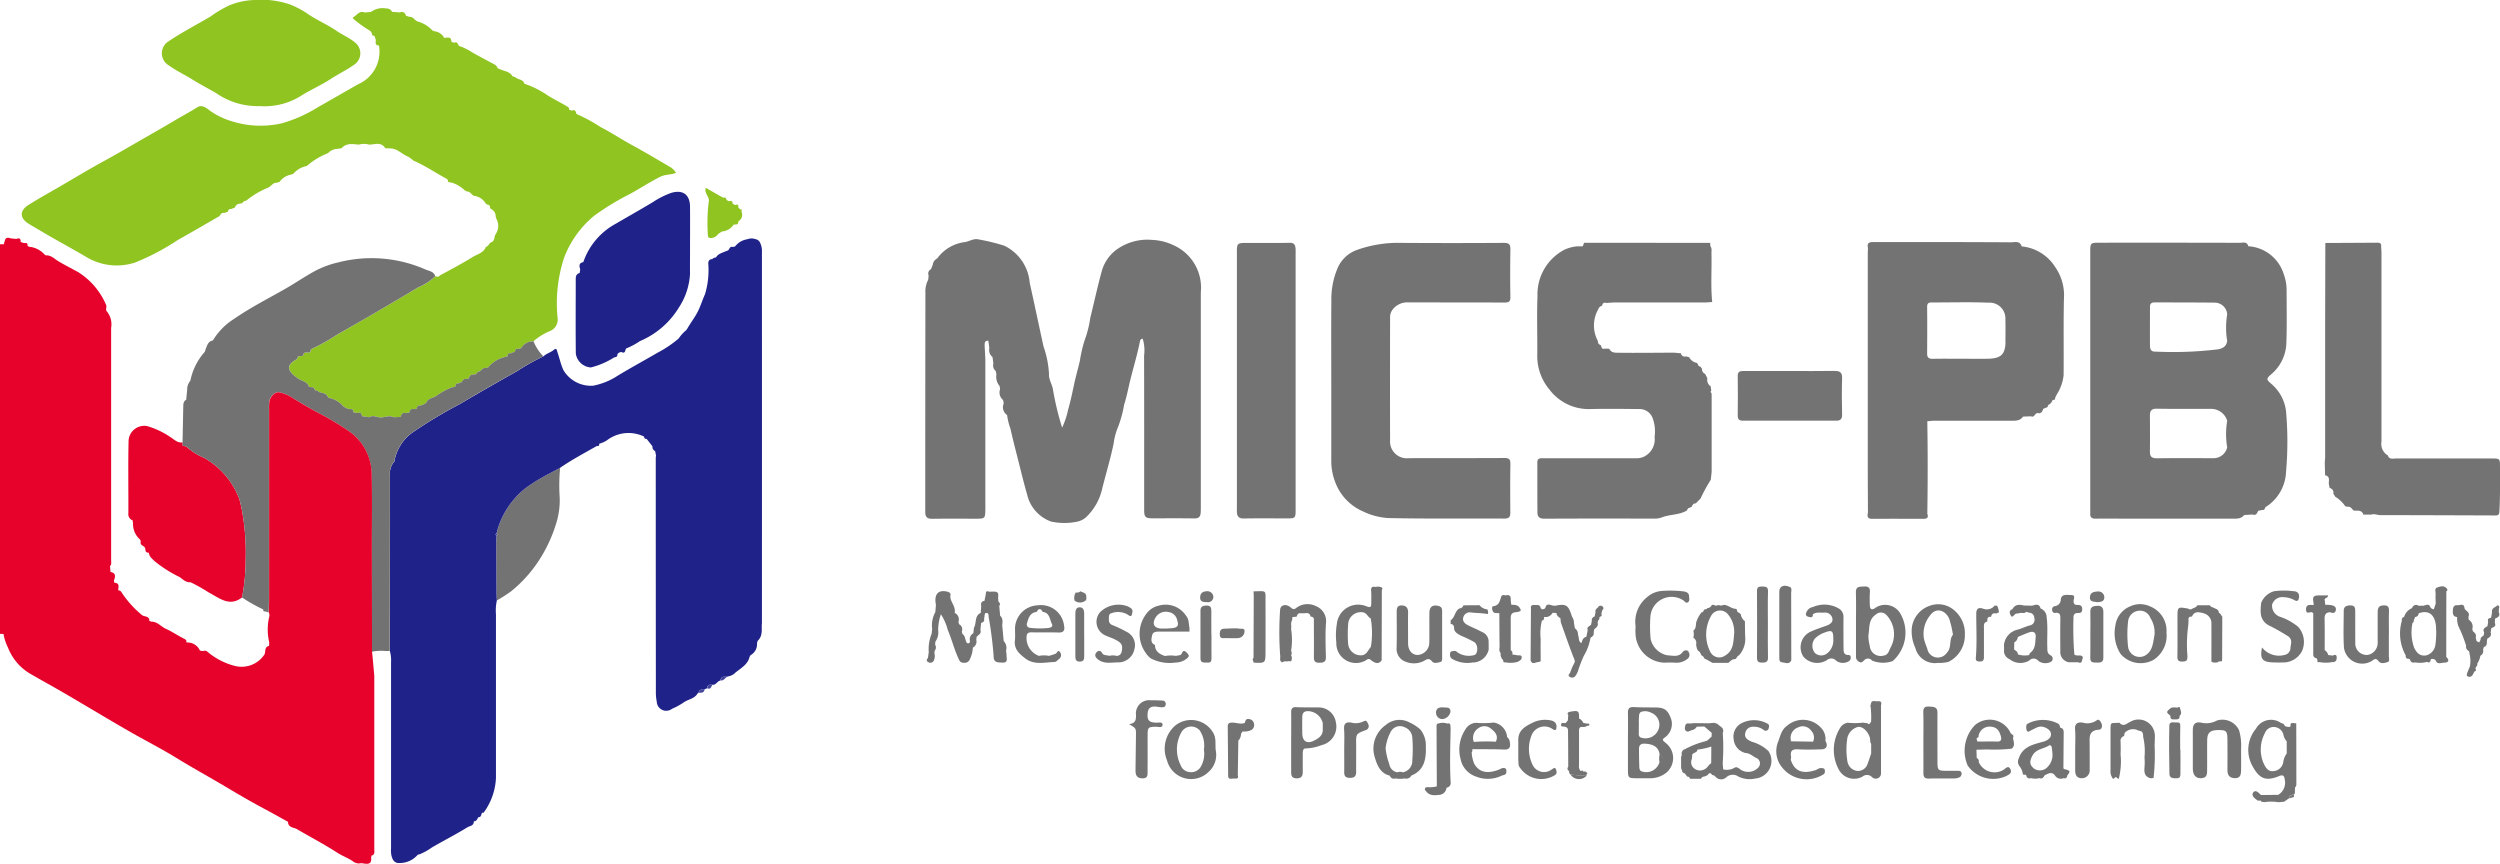 <svg xmlns="http://www.w3.org/2000/svg" xmlns:xlink="http://www.w3.org/1999/xlink" width="181.439" height="62.68" viewBox="0 0 181.439 62.68">
  <defs>
    <clipPath id="clip-path">
      <rect id="長方形_16146" data-name="長方形 16146" width="181.439" height="62.68" fill="none"/>
    </clipPath>
  </defs>
  <g id="グループ_17054" data-name="グループ 17054" clip-path="url(#clip-path)">
    <path id="パス_147508" data-name="パス 147508" d="M263.657,253.9l.022-.439c.084-.055.085-.112,0-.169a6.007,6.007,0,0,1,2.114-3.287,12.874,12.874,0,0,1,1.771-1.076c.239-.136.485-.262.727-.392a13.391,13.391,0,0,0-.033,2.143,5.512,5.512,0,0,1-.244,1.858,10.427,10.427,0,0,1-.983,2.268,9.639,9.639,0,0,1-2.313,2.706,11.346,11.346,0,0,1-1.019.652c-.008-.174-.022-.347-.024-.521q-.012-1.872-.021-3.743" transform="translate(-227.639 -214.586)" fill="#747373"/>
    <path id="パス_147509" data-name="パス 147509" d="M375.675,363.938c.028-.231.169-.3.381-.262-.088.144-.108.387-.381.262" transform="translate(-324.354 -313.987)" fill="#44469d"/>
    <path id="パス_147510" data-name="パス 147510" d="M371.221,366.428c.039-.257.236-.248.426-.251-.032.27-.229.259-.426.251" transform="translate(-320.509 -316.154)" fill="#44469d"/>
    <path id="パス_147511" data-name="パス 147511" d="M382.793,359.7c.038-.323.276-.293.5-.284-.171.088-.258.325-.5.284" transform="translate(-330.5 -310.315)" fill="#44469d"/>
    <path id="パス_147512" data-name="パス 147512" d="M234.113,154.7q.006-13.5,0-27.009a1.485,1.485,0,0,0-.037-.433c-.069-.223-.134-.469-.424-.521a.856.856,0,0,0-.606.007,1.375,1.375,0,0,0-.884.524l-.164.035c-.231-.072-.228.179-.352.255l-.171.058c-.253.121-.548.177-.7.451a.347.347,0,0,0-.267.118c-.205,0-.276.118-.291.3a6.024,6.024,0,0,1-.238,2.257c-.187.4-.313.842-.519,1.248-.224.441-.531.827-.772,1.255a.065.065,0,0,0-.039.071,2.846,2.846,0,0,0-.579.63,8.271,8.271,0,0,1-1.532,1.031c-1.041.611-2.109,1.178-3.132,1.817a5.024,5.024,0,0,1-1.545.577,2.325,2.325,0,0,1-2.157-1.135c-.19-.417-.278-.856-.425-1.28-.04-.115-.058-.373-.264-.192-.231.2-.539.264-.756.475a16.637,16.637,0,0,0-1.934,1.088q-2.1,1.174-4.179,2.4a32.821,32.821,0,0,0-3.409,2.054,3.241,3.241,0,0,0-1.3,2.1h0a1.224,1.224,0,0,0-.315.953c-.005,1.08,0,2.16,0,3.24q-.006,4.772-.014,9.545a2.476,2.476,0,0,1,.089.823q0,6.745,0,13.49a1.993,1.993,0,0,0,.025.523c.063.228.125.465.421.549a1.731,1.731,0,0,0,1.49-.59l.17-.049a4.457,4.457,0,0,0,.855-.48c.856-.5,1.741-.946,2.582-1.466.153-.095.485-.109.461-.432.2,0,.252-.164.327-.3.229.011.2-.2.274-.319.043-.007.107,0,.123-.024a4.588,4.588,0,0,0,.885-2.5q0-5.943,0-11.886a3.468,3.468,0,0,1,.065-1c-.008-.174-.022-.347-.024-.521q-.013-1.871-.021-3.743.011-.219.022-.439c-.089-.057-.087-.113,0-.169a6.008,6.008,0,0,1,2.114-3.287,12.86,12.86,0,0,1,1.771-1.076c.239-.136.485-.262.727-.392.856-.59,1.773-1.077,2.675-1.589.143.037.171-.048.171-.162l0,0a1.949,1.949,0,0,0,.547-.24,2.578,2.578,0,0,1,2.706-.275c0,.116.061.175.182.163l.425.542a.325.325,0,0,0,.192.344l.07.343a.683.683,0,0,0-.024.128q0,8.488.008,16.976a3.568,3.568,0,0,0,.064.741.688.688,0,0,0,1.109.517,5.108,5.108,0,0,0,.8-.431c.338-.264.838-.277,1.065-.7a.061.061,0,0,0,.063-.031c.039-.257.236-.248.426-.251l.183-.072c.028-.231.169-.3.381-.262.275.052.358-.272.591-.3.038-.323.276-.293.5-.284l.023,0,.016-.017a.942.942,0,0,0,.566-.291c.4-.32.892-.58,1.02-1.148l.064-.105a.9.9,0,0,0,.469-.86l.042-.173c.362-.329.3-.772.3-1.188" transform="translate(-178.816 -109.378)" fill="#1f2289"/>
    <path id="パス_147513" data-name="パス 147513" d="M377.37,101.491c.053-.093.034-.149-.08-.157l-.142-.119c.02-.183-.029-.284-.235-.194l-.177-.093c0-.178-.082-.249-.258-.178l-.182-.088c-.033-.134-.092-.229-.255-.173l-1.262-.718c-.123.424.322.667.217,1.034a12.759,12.759,0,0,0-.058,2.422c0,.195.174.211.329.179a.7.7,0,0,0,.42-.284l.267-.18a1.122,1.122,0,0,0,.844-.483.113.113,0,0,0,.036-.03c.178.026.322.006.314-.226a.544.544,0,0,0,.224-.71" transform="translate(-323.562 -86.141)" fill="#8fc421"/>
    <path id="パス_147514" data-name="パス 147514" d="M58.7,16.006c-.939-.541-1.866-1.107-2.816-1.621-.792-.428-1.538-.931-2.337-1.337A11.723,11.723,0,0,0,51.8,12.1a.337.337,0,0,1-.142.019.189.189,0,0,1-.1-.042.189.189,0,0,0,.1.042A.337.337,0,0,0,51.8,12.1c-.042-.192-.109-.347-.354-.239l-.184-.087c.015-.14-.069-.179-.183-.247-.439-.259-.9-.488-1.332-.753a6.965,6.965,0,0,0-1.529-.8c0,.144.109.177.215.235.226.123.441.266.663.395-.222-.129-.437-.272-.663-.395-.106-.058-.214-.091-.215-.235l-.2-.068c-.084-.347-.47-.279-.661-.479l-.205-.068c-.211-.368-.63-.363-.954-.531l-.121-.049q-.1-.031-.193-.068.095.038.193.068a.435.435,0,0,0-.247-.285c-.51-.272-1.02-.544-1.526-.823a5.23,5.23,0,0,0-.835-.444l-.189-.061c-.092-.117-.105-.352-.354-.235l-.2-.067c-.007-.387-.263-.324-.509-.281l-.059-.052.017-.024-.044-.026a.148.148,0,0,0-.021-.048.96.96,0,0,0-.641-.34l-.122-.054a2.279,2.279,0,0,0-1.1-.659L40.2,5.346c-.173-.088-.269-.31-.5-.292l-.277-.08a.308.308,0,0,0-.444-.245l-.558-.041a.445.445,0,0,0-.427-.245,1.421,1.421,0,0,0-1.106.252l-.471.04c-.372-.163-.54.2-.793.327-.117.059.022.164.1.231a9.622,9.622,0,0,0,1.122.786l.105.15c0,.121.031.207.177.188l.115.309c-.01.18-.083.4.223.4a2.575,2.575,0,0,1-1.518,2.819c-.976.561-1.957,1.119-2.932,1.677a10.205,10.205,0,0,1-2.605,1.157,6.935,6.935,0,0,1-3.632-.153,5.261,5.261,0,0,1-1.51-.719c-.265-.179-.607-.534-.985-.294-.545.348-1.118.644-1.671.975-.953.572-1.925,1.113-2.886,1.671-.742.431-1.488.86-2.243,1.272-1.078.588-2.13,1.226-3.192,1.844-.766.446-1.546.871-2.292,1.348-.628.4-.6.952.037,1.339.321.2.648.383.971.576,1.045.622,2.12,1.193,3.168,1.811a4.285,4.285,0,0,0,3.584.435,17.041,17.041,0,0,0,3.091-1.627c1.017-.571,2.024-1.16,3.035-1.741.089-.113.148-.271.34-.233l.28-.086a.2.2,0,0,1,.239-.2l.272-.108c.074-.276.313-.273.528-.312a.316.316,0,0,1,.277-.178,6.224,6.224,0,0,1,1.653-.974.163.163,0,0,1,.066-.051c.152-.1.255-.283.47-.278l.244-.07a1.3,1.3,0,0,1,.819-.522l.175-.06a1.683,1.683,0,0,1,.962-.562l.081-.059a5.19,5.19,0,0,1,1.475-.878l.009-.008a.942.942,0,0,1,.629-.3l.343-.048c.351-.393.8-.313,1.248-.263a1.4,1.4,0,0,1,.772,0c.41-.011.865-.223,1.161.263l.351.01c.515,0,.846.411,1.282.589a1.958,1.958,0,0,1,.385.28l.016.014c.857.365,1.623.9,2.441,1.335.057.031.067.15.1.228l.258.039a2.475,2.475,0,0,1,.908.537l.139.093a.482.482,0,0,1,.378.2l.162.127a1.112,1.112,0,0,1,.844.523l.115.111c.162,0,.228.092.223.246l.063.07a.589.589,0,0,1,.346.552l.053.176a1.039,1.039,0,0,1-.032,1.064l-.081.148c-.04.207-.058.428-.31.5-.126.093-.165.28-.344.314-.167.443-.625.529-.963.74-.772.481-1.585.9-2.381,1.338-.088.132-.213.068-.327.062a4.185,4.185,0,0,1-1.253.808q-2.91,1.742-5.858,3.419a14.33,14.33,0,0,1-1.922,1.072c.01.235-.128.261-.313.222l-.185.04c-.018.151-.073.258-.255.218l-.188.044a.233.233,0,0,1-.117.218c-.754.418-.667.843.169,1.394.263.173.653.2.759.583l.168.03c.176-.021.235.093.272.233.1,0,.2-.006.251.1.26.1.6.074.7.429l.183.042a1.766,1.766,0,0,1,.9.564,1,1,0,0,0,.51.226c.183-.036.231.076.246.224l.279.055c.217-.079.324.006.339.227l.545.077c.262-.19.528.008.787.014.322.008.642-.18.962-.016l.511-.019c.054-.188.129-.346.374-.281l.284-.056c.007-.222.136-.273.329-.233l.182-.035c.027-.142.074-.261.257-.225a1,1,0,0,0,.447-.215c.119-.315.449-.323.685-.465a5.592,5.592,0,0,1,1.153-.639L43,31.9c.027-.159.086-.28.282-.245a.16.16,0,0,1,.187-.074c.071-.139.139-.282.338-.246l.185-.041c.053-.3.294-.285.514-.306.089-.073.116-.231.278-.2.125-.114.226-.268.427-.253l.172-.035a2.316,2.316,0,0,1,1.235-.766l.165-.027c.022-.159.075-.282.275-.232a.335.335,0,0,1,.28-.089c.016-.15.045-.286.25-.241l.195-.044a.994.994,0,0,1,.85-.5.133.133,0,0,1,.057-.015,4.392,4.392,0,0,1,1.185-.732.9.9,0,0,0,.551-1.006,10.615,10.615,0,0,1,.477-4.316A7.291,7.291,0,0,1,53.1,19.476a18.872,18.872,0,0,1,2.621-1.59c.717-.4,1.408-.844,2.141-1.219.386-.2.79-.133,1.168-.3a1.7,1.7,0,0,0-.33-.357" transform="translate(-9.964 -3.828)" fill="#8fc421"/>
    <path id="パス_147515" data-name="パス 147515" d="M86.476,4.731c.536.4,1.14.671,1.7,1.021s1.174.671,1.757,1.009a5.262,5.262,0,0,0,3.162.939,4.97,4.97,0,0,0,3.039-.776c.68-.424,1.425-.746,2.094-1.184.556-.364,1.157-.648,1.7-1.033A.991.991,0,0,0,100,3.079c-.4-.338-.887-.534-1.313-.827-.7-.485-1.5-.806-2.2-1.307a6.557,6.557,0,0,0-1.223-.63A6.458,6.458,0,0,0,92.718,0a5.273,5.273,0,0,0-1.813.38,8.07,8.07,0,0,0-1.378.815c-1.012.6-2.066,1.134-3.046,1.8a1.018,1.018,0,0,0-.006,1.741" transform="translate(-74.241 0)" fill="#8fc421"/>
    <path id="パス_147516" data-name="パス 147516" d="M263.4,283.347q.125.085,0,.169c-.089-.057-.087-.113,0-.169" transform="translate(-227.363 -244.639)" fill="#44469d"/>
    <path id="パス_147517" data-name="パス 147517" d="M1216.446,422.342l-.349.1c.019-.224.192-.244.36-.27l-.011.173" transform="translate(-1049.968 -364.497)" fill="#747373"/>
    <path id="パス_147518" data-name="パス 147518" d="M509.664,127.518a3.96,3.96,0,0,0-1.6-.414,3.817,3.817,0,0,0-2.687.775,2.927,2.927,0,0,0-.97,1.451c-.314,1.138-.561,2.292-.845,3.436a7.823,7.823,0,0,1-.3,1.309,9.221,9.221,0,0,0-.449,1.773c-.125.561-.29,1.118-.412,1.68-.138.633-.263,1.277-.449,1.9a5.807,5.807,0,0,1-.433,1.3,21.13,21.13,0,0,1-.662-2.75c-.057-.4-.317-.728-.29-1.123a7.175,7.175,0,0,0-.4-2.024c-.338-1.535-.656-3.075-1-4.61a3.277,3.277,0,0,0-1.852-2.7,14.882,14.882,0,0,0-1.851-.452c-.372-.1-.7.166-1.055.2a2.907,2.907,0,0,0-1.956,1.18.582.582,0,0,0-.323.46l-.128.32a.35.35,0,0,0-.169.461l-.036.311a1.776,1.776,0,0,0-.2.919q-.012,7.959-.011,15.917c0,.378.134.514.515.508,1.053-.019,2.107-.006,3.16-.007.661,0,.675-.016.687-.691,0-.044,0-.088,0-.132q0-5.284,0-10.568c0-.393-.039-.786-.051-1.18-.005-.179,0-.371.27-.342l.07.53a.643.643,0,0,0,.23.649l.064.481a.5.5,0,0,0,.172.534l.047.25a1.029,1.029,0,0,0,.235.846l.033.224a.7.7,0,0,0,.217.786l.045.25a.686.686,0,0,0,.246.84,4.771,4.771,0,0,0,.246,1c.172.78.373,1.549.57,2.322.207.814.4,1.633.636,2.439a2.729,2.729,0,0,0,1.746,1.97,4.537,4.537,0,0,0,1.873.008,1.385,1.385,0,0,0,.66-.325,4.089,4.089,0,0,0,1.172-2.075c.272-1.092.6-2.169.83-3.273a4.581,4.581,0,0,1,.332-1.233,8.4,8.4,0,0,0,.427-1.577c.164-.513.278-1.067.4-1.6.235-.99.542-1.964.742-2.965.019-.095.028-.208.207-.234a2.881,2.881,0,0,1,.1,1.227c.012,3.731.006,7.462.007,11.193,0,.529.085.616.611.618,1.011,0,2.022-.011,3.032.008.3.006.432-.114.456-.39.012-.131.012-.263.012-.394q0-7.813,0-15.626a3.372,3.372,0,0,0-1.938-3.4" transform="translate(-424.435 -109.692)" fill="#747373"/>
    <path id="パス_147519" data-name="パス 147519" d="M1123.573,139.11c-.344-.3-.365-.358.008-.682a3.082,3.082,0,0,0,1.1-2.29c.044-1.254.018-2.511.018-3.767a3.434,3.434,0,0,0-.217-1.235,2.879,2.879,0,0,0-2.568-2c-.084-.37-.391-.248-.611-.249q-5.072-.014-10.145-.007c-.71,0-.711,0-.711.721q0,9.3,0,18.6c0,.1.008.205,0,.307-.024.3.111.409.411.4.791-.013,1.581,0,2.372,0q3.733,0,7.466,0c.328,0,.68.043.923-.266l.6-.036c.256.095.336-.082.411-.266l.3-.064c.163.029.181-.1.227-.2a3.151,3.151,0,0,0,1.5-2.568,25.042,25.042,0,0,0,.005-4.333,3.048,3.048,0,0,0-1.091-2.064m-3.187,4.626a1.014,1.014,0,0,1-1.039.781c-1.348,0-2.7-.012-4.043.008-.38.006-.531-.115-.525-.494.012-.863.007-1.726,0-2.59,0-.35.1-.523.505-.515,1.3.025,2.607.008,3.911.011a1.217,1.217,0,0,1,1.193.867,5.761,5.761,0,0,0,0,1.932m-.626-7.124a27.008,27.008,0,0,1-4.578.17c-.3.019-.394-.156-.4-.4-.007-.951,0-1.9,0-2.852,0-.219.1-.318.323-.317,1.464,0,2.929,0,4.393.016a.91.91,0,0,1,.888.85,5.822,5.822,0,0,0,0,1.932c-.055.362-.267.518-.628.6" transform="translate(-958.746 -111.265)" fill="#747373"/>
    <path id="パス_147520" data-name="パス 147520" d="M1003.358,128.89c-.124-.429-.522-.289-.767-.291-3.344-.025-6.688-.015-10.032-.02-.317,0-.428.13-.353.431,0,.146-.014.292-.014.438q0,7.672,0,15.345c0,1.14.008,2.279.013,3.419-.059.261-.051.458.309.456,1.24-.008,2.48-.005,3.72,0,.28,0,.379-.106.279-.374q.054-3.354,0-6.709c.174-.013.348-.037.521-.037,1.84,0,3.68,0,5.52,0,.33,0,.682.032.908-.3l.579-.021c.261.131.271-.293.535-.229.188.046.3-.131.352-.312l.178-.081c.118-.008.163-.08.167-.188a.624.624,0,0,0,.336-.38c.117.017.188-.021.183-.152a2.654,2.654,0,0,1,.157-.306,3.243,3.243,0,0,0,.457-1.33c.018-1.856-.018-3.714.024-5.569a3.568,3.568,0,0,0-.628-2.275,3.232,3.232,0,0,0-2.443-1.509m-1.169,6.878c-.007.944-.308,1.254-1.262,1.274-.672.014-1.346,0-2.019,0s-1.346-.008-2.018.006c-.289.006-.392-.115-.39-.389.007-1.125.013-2.25,0-3.375,0-.259.1-.328.338-.327,1.375.005,2.752-.039,4.124.018a1.144,1.144,0,0,1,1.218,1.212c.013.526.009,1.052,0,1.578" transform="translate(-856.638 -111.013)" fill="#747373"/>
    <path id="パス_147521" data-name="パス 147521" d="M821.329,133.515c.037-.162.116-.26.3-.194.218-.013.435-.037.653-.037q3.259,0,6.517,0c.174,0,.348-.022.522-.034-.118-1.18-.023-2.363-.054-3.544,0-.172.044-.353-.079-.507q-.007-.12-.013-.24l-9.15-.007-.1.259h0l-.436,0a2.854,2.854,0,0,0-.887.242,3.65,3.65,0,0,0-1.961,3.378c-.057,1.417,0,2.837-.016,4.256a3.772,3.772,0,0,0,.871,2.5,3.566,3.566,0,0,0,2.982,1.432c1.171-.027,2.343-.012,3.514,0a1.016,1.016,0,0,1,.987.608,2.81,2.81,0,0,1,.161,1.413,1.4,1.4,0,0,1-.821,1.458,1.32,1.32,0,0,1-.548.092q-3.339.005-6.677,0c-.222,0-.465-.037-.465.3,0,1.214,0,2.428.008,3.642,0,.3.144.447.5.445,2.65-.017,5.3-.01,7.951-.008a1.457,1.457,0,0,0,.561-.08c.6-.243,1.282-.165,1.847-.516.026-.09.063-.169.17-.182l.177-.085c.046-.137.115-.248.284-.238l.353-.36a11,11,0,0,1,.739-1.356q.031-.286.062-.572,0-2.778,0-5.556l-.011-.164c-.075-.051-.085-.109-.017-.175l-.044-.317a.551.551,0,0,1-.238-.584l-.164-.315a.372.372,0,0,1-.227-.378l-.118-.154a.18.18,0,0,1-.175-.178l-.085-.089a.8.8,0,0,1-.553-.41l-.219-.064a.279.279,0,0,1-.377-.222l-.5-.048c-1.341.006-2.681.023-4.022.007-.239,0-.544.014-.68-.29l-.326-.01c-.236.077-.23-.127-.291-.252a.277.277,0,0,1-.209-.3,2.366,2.366,0,0,1,.028-2.305.357.357,0,0,1,.28-.251" transform="translate(-705.057 -111.332)" fill="#747373"/>
    <path id="パス_147522" data-name="パス 147522" d="M711.642,133.914a1.332,1.332,0,0,1,1.2-.562c2.314,0,4.628,0,6.942.008.309,0,.442-.048.436-.4-.022-1.155-.019-2.311,0-3.467.005-.361-.113-.465-.478-.463q-3.734.024-7.469,0a8.885,8.885,0,0,0-3.2.516,2.417,2.417,0,0,0-1.433,1.41,5.782,5.782,0,0,0-.414,2.267c-.018,1.916-.006,3.833-.006,5.75,0,1.96,0,3.921,0,5.881a4.213,4.213,0,0,0,.272,1.5,3.722,3.722,0,0,0,2.052,2.173,4.812,4.812,0,0,0,1.788.473c2.81.065,5.623.021,8.435.039.364,0,.451-.12.448-.445-.01-1.17-.016-2.341.005-3.511.007-.352-.1-.443-.446-.44-2.314.016-4.628,0-6.942.014a1.217,1.217,0,0,1-1.343-1.305c-.01-2.97-.005-5.94,0-8.91a.857.857,0,0,1,.154-.528" transform="translate(-610.602 -111.403)" fill="#747373"/>
    <path id="パス_147523" data-name="パス 147523" d="M1247.77,145.23c0-.634,0-.634-.658-.634-2.3,0-4.591,0-6.887,0-.213,0-.49.1-.594-.222a.959.959,0,0,1-.462-1q0-6.84,0-13.681c0-.16-.016-.32-.024-.48h0c.027-.217-.084-.277-.284-.276-1.256.01-2.511.014-3.767.02q0,.129,0,.259-.007,2.85-.013,5.7,0,4.78,0,9.56c0,.13-.017.261-.026.391q.01.475.021.95c.384.078.26.378.271.619l.061.306a.329.329,0,0,1,.266.406l.143.228a2.286,2.286,0,0,1,.718.683l.141.043c.221-.039.331.111.444.258l.159.029c.244-.013.482-.014.576.281l.577,0c.221-.077.432.036.65.037q4.145.008,8.289.025c.044,0,.088,0,.132,0,.159-.015.213-.1.222-.261.062-1.078.05-2.156.05-3.234" transform="translate(-1066.332 -111.323)" fill="#747373"/>
    <path id="パス_147524" data-name="パス 147524" d="M661.33,129.4c-.025-.248-.125-.377-.419-.372-1.01.02-2.021.008-3.032.008-.805,0-.805,0-.8.794q0,9.109,0,18.219c0,.176-.008.352,0,.527.017.306.141.467.493.46,1.025-.02,2.051-.007,3.076-.007.693,0,.693,0,.693-.707q0-4.631,0-9.263,0-4.654,0-9.307a3.481,3.481,0,0,0-.007-.351" transform="translate(-567.31 -111.406)" fill="#747373"/>
    <path id="パス_147525" data-name="パス 147525" d="M930.2,197.042c-1.082.02-2.165.007-3.247.007-1.126,0-2.253.006-3.379,0-.274,0-.4.077-.392.373q.02,1.424,0,2.849c0,.288.1.386.382.385q3.379-.01,6.757,0c.308,0,.443-.107.436-.439-.019-.876-.029-1.754,0-2.629.016-.442-.155-.548-.561-.541" transform="translate(-797.065 -170.124)" fill="#747373"/>
    <path id="パス_147526" data-name="パス 147526" d="M498.133,318.666a2.09,2.09,0,0,0-.04-.345.7.7,0,0,0-.168-.7l-.107-1.139c.025-.252.066-.507-.153-.706l-.062-.707c.091-.124.049-.223-.058-.31q-.011-.108-.023-.216c-.016-.214.12-.511-.283-.512l-.255,0c-.119.052-.364-.169-.355.163l-.1.507c-.231.03-.274.177-.236.376l-.033.495c-.475.218-.289.739-.494,1.08l-.047.4a.5.5,0,0,0-.241.57l-.028.127c-.173.092-.225-.012-.272-.155-.058-.175-.072-.375-.248-.492l-.046-.174a.415.415,0,0,0-.2-.533l-.046-.169a.515.515,0,0,0-.273-.652c.1-.452-.3-.772-.319-1.193.072-.228-.047-.313-.251-.357-.644-.137-.936.218-.788.967l-.044.528a1.983,1.983,0,0,0-.227,1.233l-.043.346a2.881,2.881,0,0,0-.207,1.316l-.061.438c-.158.159-.071.27.088.326a.277.277,0,0,0,.354-.179.749.749,0,0,0,.024-.511c.009-.057.017-.114.026-.172a.354.354,0,0,0,.028-.435l.023-.222a1.164,1.164,0,0,0,.2-.838,3.506,3.506,0,0,1,.2-1.147,3.876,3.876,0,0,1,.5,1.143c.287.665.456,1.369.756,2.026.091.2.135.352.407.351a.416.416,0,0,0,.457-.3,2.132,2.132,0,0,0,.2-.8.5.5,0,0,0,.247-.568l.027-.215c.122-.148.374-.225.272-.5l.052-.5c.126-.058.26-.108.217-.291.009-.057.021-.114.028-.172.013-.112-.008-.27.151-.267s.142.164.149.274a28.439,28.439,0,0,1,.363,2.846c-.015.49.3.471.64.481.444.012.287-.3.3-.517" transform="translate(-425.081 -271.093)" fill="#747373"/>
    <path id="パス_147527" data-name="パス 147527" d="M987.322,313.168c-.237.134-.325.012-.331-.21a8.182,8.182,0,0,1,0-.963c.032-.346-.127-.442-.43-.422s-.6-.025-.585.437c.022.758.006,1.518.006,2.277h0c0,.788,0,1.577,0,2.365a.4.4,0,0,0,.223.385c.179.107.254,0,.366-.105a.37.37,0,0,1,.573.015,2.1,2.1,0,0,0,1.5.041,2.757,2.757,0,0,0,.591-3.39,1.275,1.275,0,0,0-1.91-.43m1.151,2.87c-.125.258-.167.51-.507.554a.791.791,0,0,1-.988-.716,3.1,3.1,0,0,1-.1-.738c.1-.536-.023-1.148.536-1.525a.54.54,0,0,1,.771.026,2.021,2.021,0,0,1,.286,2.4" transform="translate(-851.283 -269.008)" fill="#747373"/>
    <path id="パス_147528" data-name="パス 147528" d="M867.56,378.18c-.17-.147-.254-.2-.013-.369a1.2,1.2,0,0,0,.459-1.3c-.241-.689-.481-.866-1.168-.872-.512,0-1.024,0-1.534-.025-.321-.018-.452.083-.444.416.016.7,0,1.4,0,2.1q0,1.008,0,2.016c0,.6.032.63.607.632.336,0,.673,0,1.009,0a1.876,1.876,0,0,0,1.173-.407,1.386,1.386,0,0,0-.093-2.189m-1.9-1.227h0c0-.175-.013-.352,0-.525s-.013-.428.208-.484a.915.915,0,0,1,.667.07.935.935,0,0,1,.592,1.072,1.012,1.012,0,0,1-1.338.732.247.247,0,0,1-.135-.252c0-.2,0-.409,0-.613m1.751,2.406c.018-.1-.064-.2-.243-.305a1.455,1.455,0,0,0-.007.553,1,1,0,0,1-1.3.669c-.151-.069-.16-.2-.165-.33-.015-.437-.025-.875-.022-1.312,0-.272.154-.386.427-.368.522.034.985.171,1.071.789.179.1.261.2.243.305" transform="translate(-746.712 -324.296)" fill="#747373"/>
    <path id="パス_147529" data-name="パス 147529" d="M1168.331,383.019a1.331,1.331,0,0,0-1.628-.711,1.578,1.578,0,0,1-1.121.148c-.423-.082-.611.1-.612.538,0,.454,0,.907,0,1.361s0,.937,0,1.4c0,.5.2.74.594.731.49-.011.441-.378.444-.694.008-.688-.005-1.376.006-2.063.009-.565.221-.738.85-.734.54,0,.614.082.618.7.006.732.007,1.463,0,2.195,0,.368.145.581.531.594.426.014.455-.29.46-.592.009-.512,0-1.024,0-1.536a3.954,3.954,0,0,0-.145-1.344" transform="translate(-1005.825 -330.009)" fill="#747373"/>
    <path id="パス_147530" data-name="パス 147530" d="M1278.526,311.855c.077-.041.109-.1.056-.178-.2-.274-.472-.186-.712-.1-.221.076-.11.3-.119.462-.014.231,0,.464.009.7l-.139.419a.318.318,0,0,1-.248-.146c-.111-.305-.327-.142-.512-.114l-.344.007a.3.3,0,0,0-.474.168.977.977,0,0,0-.576.637.214.214,0,0,0-.161.268,3.279,3.279,0,0,0,.277,2.531c-.019.176.063.254.237.24a.107.107,0,0,0,.065.041c.055.191.167.285.374.22a1.9,1.9,0,0,0,.859-.034c.207.1.266-.013.282-.192a.317.317,0,0,1,.355.081c.118.328.4.168.6.168.332,0,.429-.156.169-.423q0-2.374.006-4.749m-.76,1.294a.257.257,0,0,1-.092.009.257.257,0,0,0,.092-.009m-.031,2.536a.907.907,0,0,1-.672.814c-.457.074-.695-.191-.873-.552a3.331,3.331,0,0,1-.119-1.807.182.182,0,0,1-.057-.1.182.182,0,0,0,.057.1.163.163,0,0,0,.089-.176l.1-.251h0a.283.283,0,0,0,.262-.271c.7-.245,1.132.054,1.244.854a6.447,6.447,0,0,1-.028,1.389" transform="translate(-1100.985 -268.939)" fill="#747373"/>
    <path id="パス_147531" data-name="パス 147531" d="M898.138,384.133c-.267-.114-.529-.272-.451-.6a.558.558,0,0,1,.59-.472,1.141,1.141,0,0,1,.731.218.222.222,0,0,0,.382-.116c.046-.164.054-.278-.166-.367a2,2,0,0,0-1.738-.026,1.094,1.094,0,0,0-.639,1.195,1.119,1.119,0,0,0,.857,1c.327.012.536.252.8.367a.428.428,0,0,1,.125.694,1.007,1.007,0,0,1-1.241.171c-.154-.094-.3-.287-.5-.148a1.134,1.134,0,0,1-.8.107q-.016-.178-.032-.356,0-.092,0-.184a15.219,15.219,0,0,0,0-2.1c.152-.388-.223-.469-.392-.67l-.24-.072-.37.035-1.108-.011-.208.026c-.149.013-.347-.07-.4.15-.031.121-.066.281.037.378.148.14.3-.012.449-.048a.5.5,0,0,0,.347-.249l.545-.012.537.461q0,.137-.009.275c-.145.115-.277.3-.438.332a6.326,6.326,0,0,0-1.5.58.326.326,0,0,0-.222.406l-.053.166q0,.4,0,.8l.073.181a.2.2,0,0,0,.183.194l.069.076.116.167c.123-.018.175.062.217.156l.79,0a.226.226,0,0,1,.226-.156l.237-.1c.11-.152.223-.238.344-.01.116-.014.18.054.256.131a.538.538,0,0,0,.751.043.7.7,0,0,1,.886-.077,1.828,1.828,0,0,0,1.234.15,1.283,1.283,0,0,0,.96-1.991,2.847,2.847,0,0,0-1.226-.682m-2.931,1.567c-.207.108-.275.361-.515.451a.661.661,0,0,1-.7-.063.562.562,0,0,1-.205-.653,1.614,1.614,0,0,0,.041-.344c.061-.19.373-.136.376-.384a4.867,4.867,0,0,0,1.011-.22q0,.606-.009,1.213c0,.082,0,.162,0,.239,0-.077,0-.157,0-.239" transform="translate(-771.025 -330.316)" fill="#747373"/>
    <path id="パス_147532" data-name="パス 147532" d="M1248.333,323.7c0-.57-.015-1.14.006-1.709.013-.346-.14-.429-.449-.4-.355.029-.37.279-.372.533-.005.73,0,1.461,0,2.191a.885.885,0,0,1-.708.864.827.827,0,0,1-.917-.87c-.009-.76,0-1.519-.006-2.279,0-.217,0-.443-.339-.442-.3,0-.494.081-.495.4,0,.891-.04,1.785.017,2.672a1.338,1.338,0,0,0,2.053.939c.186-.133.282-.195.452.031s.442.137.653.075c.193-.057.1-.276.1-.427,0-.526,0-1.052,0-1.578" transform="translate(-1074.956 -277.65)" fill="#747373"/>
    <path id="パス_147533" data-name="パス 147533" d="M872.71,318.231c-.088-.187-.344-.114-.416-.014-.309.428-.736.269-1.122.26a1.56,1.56,0,0,1-1.221-1.187,9.631,9.631,0,0,1-.015-1.645,1.546,1.546,0,0,1,2.389-1.158c.1.063.182.239.333.137s.083-.268.085-.408c0-.263-.18-.347-.4-.38a8.19,8.19,0,0,0-1.621-.03,1.82,1.82,0,0,0-1.02.441,2.289,2.289,0,0,0-.842,2.135,3.935,3.935,0,0,0,.006.7,2.179,2.179,0,0,0,2.071,1.927,7.481,7.481,0,0,1,.878.005,1.268,1.268,0,0,0,.8-.275.362.362,0,0,0,.09-.506" transform="translate(-750.155 -270.915)" fill="#747373"/>
    <path id="パス_147534" data-name="パス 147534" d="M1017.481,325.334a2.591,2.591,0,0,0,.777-.076,2.148,2.148,0,0,0,1.186-1.952,2.19,2.19,0,0,0-.729-1.75,1.766,1.766,0,0,0-1.868-.349,1.928,1.928,0,0,0-1.265,1.864,2.807,2.807,0,0,0,.264,1.165,1.462,1.462,0,0,0,1.636,1.1m-.75-.97c-.081-.261-.2-.513-.255-.779a2.1,2.1,0,0,1,.418-1.668c.471-.681,1.15-.376,1.407.2a7.367,7.367,0,0,1,.278,1.173c-.314.363-.059.916-.452,1.319a.784.784,0,0,1-1.4-.241" transform="translate(-876.842 -277.225)" fill="#747373"/>
    <path id="パス_147535" data-name="パス 147535" d="M1203.7,316.366a4.05,4.05,0,0,0-1.268-.691.849.849,0,0,1-.574-.871.763.763,0,0,1,.841-.55,1.666,1.666,0,0,1,.756.2c.3.181.339-.038.359-.22a.351.351,0,0,0-.353-.409,5.471,5.471,0,0,0-1.444-.007,1.417,1.417,0,0,0-.954.857c-.052.6-.138,1.2.51,1.6a14.683,14.683,0,0,1,1.472.831c.343.27.141.6.145.893a.538.538,0,0,1-.461.454,1.56,1.56,0,0,1-1.6-.552c-.169.826.012,1.058.793,1.086.292.011.585.01.877,0a1.544,1.544,0,0,0,1.222-.807,1.635,1.635,0,0,0-.316-1.823" transform="translate(-1036.96 -270.912)" fill="#747373"/>
    <path id="パス_147536" data-name="パス 147536" d="M1126.141,321.121a1.678,1.678,0,0,0-1.405,0,1.75,1.75,0,0,0-1.094,1.415,2.808,2.808,0,0,0,.38,2.044,1.923,1.923,0,0,0,2.391.429,2.087,2.087,0,0,0,.941-1.972,1.9,1.9,0,0,0-1.213-1.917m.347,2.071c-.118.551-.107,1.175-.7,1.514a.844.844,0,0,1-1.223-.658,8.352,8.352,0,0,1,.006-1.864.86.86,0,0,1,.747-.736.8.8,0,0,1,.867.522,1.952,1.952,0,0,1,.3,1.222" transform="translate(-970.12 -277.12)" fill="#747373"/>
    <path id="パス_147537" data-name="パス 147537" d="M687.9,375.7c-.527-.008-1.055.008-1.581-.02-.3-.016-.387.1-.383.377.01.7,0,1.4,0,2.107h0c0,.732,0,1.463,0,2.195,0,.261.024.486.4.487s.444-.2.442-.5c0-.439-.005-.878,0-1.317,0-.168.024-.366.233-.354a3.468,3.468,0,0,0,1.129-.238,1.38,1.38,0,0,0,1.038-1.667A1.261,1.261,0,0,0,687.9,375.7m.331,1.586c.019.468-.327.671-.663.836-.49.242-.815.022-.825-.522q-.011-.614,0-1.229c.007-.28.141-.414.447-.4a1.13,1.13,0,0,1,1.041.874.47.47,0,0,1,.214.14.47.47,0,0,0-.214-.14q0,.22-.005.44" transform="translate(-592.229 -324.358)" fill="#747373"/>
    <path id="パス_147538" data-name="パス 147538" d="M622.366,383.293a1.844,1.844,0,0,0-2.692-.372,2.223,2.223,0,0,0-.577,2.5,1.808,1.808,0,0,0,3.022.843,1.655,1.655,0,0,0,.518-1.564c-.06-.468.08-.944-.27-1.4m-.836,2.624a.809.809,0,0,1-.83.348.735.735,0,0,1-.606-.485,2.546,2.546,0,0,1,.037-2.377.818.818,0,0,1,1.338-.159,1.956,1.956,0,0,1,.307,1.391,1.873,1.873,0,0,1-.247,1.281" transform="translate(-534.403 -330.244)" fill="#747373"/>
    <path id="パス_147539" data-name="パス 147539" d="M960.129,325.371a.293.293,0,0,0,.188-.315.146.146,0,0,0-.16-.164c-.376,0-.355-.283-.358-.526-.009-.73-.008-1.46-.005-2.189a.7.7,0,0,0-.3-.637,2.072,2.072,0,0,0-1.91-.133.606.606,0,0,0-.466.357c-.086.172-.072.3.141.357.169.044.326.078.315-.183.261-.189.562-.1.847-.125a.531.531,0,0,1,.569.438c.057.246-.164.41-.4.5-.382.14-.774.261-1.143.431a1.244,1.244,0,0,0-.562,1.828,1.325,1.325,0,0,0,1.707.252.477.477,0,0,1,.671.041.817.817,0,0,0,.865.07m-1.505-.612a.682.682,0,0,1-.91-.025.844.844,0,0,1,.011-1.042,1.858,1.858,0,0,1,.7-.431c.538-.21.639-.133.631.5a1.193,1.193,0,0,1-.434,1" transform="translate(-826.003 -277.354)" fill="#747373"/>
    <path id="パス_147540" data-name="パス 147540" d="M733.52,384.3a1.823,1.823,0,0,0-.411-1.278,3.2,3.2,0,0,0-.807-.514,1.513,1.513,0,0,0-1.691.207,2.083,2.083,0,0,0-.792,2.348c.165.553.394,1.163,1.094,1.326a.3.3,0,0,0,.4.2,1.989,1.989,0,0,0,.68,0,.4.4,0,0,0,.475-.206c.957-.385,1.08-1.232,1.056-2.081m-.985,1.02a.838.838,0,0,1-.7.826c-.094.143-.188.177-.282.106.094.071.188.037.282-.107a.485.485,0,0,0-.377,0,.706.706,0,0,1-.592-.6,4.75,4.75,0,0,1-.268-1.134,3.222,3.222,0,0,1,.363-1.188.751.751,0,0,1,1.005-.356.857.857,0,0,1,.572.791,10.2,10.2,0,0,1-.007,1.663" transform="translate(-630.041 -330.094)" fill="#747373"/>
    <path id="パス_147541" data-name="パス 147541" d="M899.64,323.751a.434.434,0,0,1,.193.494l.051.261.082.178c.158.065.188.226.268.351.119.041.168.147.228.243l.122.042.438.248h1.149c.141-.1.246-.251.437-.265l.12-.028c.06-.1.109-.207.225-.256a1.781,1.781,0,0,0,.45-1.267c-.023-.4-.019-.807-.027-1.21a.746.746,0,0,1-.3-.5l-.117-.109c-.13-.031-.163-.127-.164-.245l-.1-.043c-.32-.011-.55-.3-.881-.279a.388.388,0,0,1-.351,0,.349.349,0,0,1-.359-.007h-.125a.357.357,0,0,1-.31.234.341.341,0,0,1-.25.105c-.035.1-.073.192-.193.213a2.091,2.091,0,0,0-.391.747c-.017.21-.009.429-.2.578a1.043,1.043,0,0,1,0,.511m1.272-1.56a.74.74,0,0,1,1.267-.107,1.973,1.973,0,0,1,.421,1.385c-.058.6-.04,1.228-.677,1.589a.728.728,0,0,1-1.068-.315,2.757,2.757,0,0,1,.057-2.552" transform="translate(-776.739 -277.462)" fill="#747373"/>
    <path id="パス_147542" data-name="パス 147542" d="M742.613,325.713a1.587,1.587,0,0,0,1.348-.039c.237-.135.382-.234.586.018.154.19.386.107.576.069.212-.042.167-.246.169-.4,0-.526,0-1.052,0-1.578h0c0-.555,0-1.111,0-1.666,0-.193,0-.368-.259-.436-.411-.109-.658.048-.664.487-.01.731.006,1.462-.008,2.192a.9.9,0,0,1-.839.876c-.418,0-.7-.335-.7-.858,0-.731-.012-1.462,0-2.192.007-.338-.112-.537-.462-.544-.366-.008-.365.254-.364.517,0,.848.016,1.7-.006,2.543a.983.983,0,0,0,.621,1.012" transform="translate(-640.629 -277.702)" fill="#747373"/>
    <path id="パス_147543" data-name="パス 147543" d="M540.82,321.573a1.715,1.715,0,0,0-1.683,1.594c-.012.321.025.645-.012.962-.074.633.335.978.755,1.3.642.5,1.4.28,2.11.26.122,0,.246-.143.358-.235a.341.341,0,0,0,.026-.508c-.146-.168-.184.09-.281.135a4.128,4.128,0,0,1-.5.163,1.8,1.8,0,0,0-.724,0,1.373,1.373,0,0,1-.9-1.327c0-.274.085-.392.381-.383.642.02,1.286-.008,1.929.015.4.014.479-.172.413-.513a1.686,1.686,0,0,0-1.873-1.467m.765,1.647a5.953,5.953,0,0,1-1.345-.007.244.244,0,0,1-.234-.336c.1-.383.219-.762.7-.822.147-.271.292-.267.437,0,.524.064.5.555.673.884.088.168-.076.262-.234.279" transform="translate(-465.468 -277.643)" fill="#747373"/>
    <path id="パス_147544" data-name="パス 147544" d="M606.36,325.035a2.944,2.944,0,0,0,1.687.254,1.3,1.3,0,0,0,.834-.3c.222-.158.122-.28.02-.383s-.263-.3-.388.012c-.073.185-.274.132-.417.187a2.486,2.486,0,0,0-.81.007c-.386-.136-.716-.322-.723-.8-.355-.158-.254-.473-.2-.723.05-.231.3-.247.509-.247.731,0,1.463,0,2.194,0l0,0q0-.144,0-.288c-.069-.29-.014-.571-.25-.867a1.769,1.769,0,0,0-1.981-.728,1.5,1.5,0,0,0-.742.406,2.388,2.388,0,0,0-.194,3.034,1.472,1.472,0,0,0,.453.447m.259-3.034a.867.867,0,0,1,.948-.386.737.737,0,0,1,.617.588c.134.407.028.542-.407.582-.16.015-.321.022-.35.024h-.351c-.558,0-.747-.329-.457-.808" transform="translate(-522.74 -277.203)" fill="#747373"/>
    <path id="パス_147545" data-name="パス 147545" d="M1124.444,383.577a1.18,1.18,0,0,0-1.8-.971c-.218.091-.487.4-.765.059-.671.052-.655-.122-.652.681q0,1.38,0,2.759a.885.885,0,0,0,.17.617h.082c.09-.142.18-.137.27,0l.08,0a5.177,5.177,0,0,0,.126-1.775c.017-.305.008-.612,0-.919a.356.356,0,0,1,.255-.4l.04-.219a.819.819,0,0,1,1.025-.164c.283.01.328.2.317.425a4.626,4.626,0,0,1,.1,1.508,4.535,4.535,0,0,1,0,.74c-.038.379.029.676.453.777l.205-.019a15.118,15.118,0,0,0,.076-2.353c.011-.247.016-.495.023-.742" transform="translate(-968.054 -330.211)" fill="#747373"/>
    <path id="パス_147546" data-name="パス 147546" d="M946.837,383.014a1.766,1.766,0,0,0-2.472-.16c-.444.316-.493.794-.679,1.239a1.842,1.842,0,0,0,.321,1.79,2.27,2.27,0,0,0,2.969.517c.135-.067.138-.172.133-.291-.006-.163-.122-.169-.245-.182-.177-.019-.3.107-.444.154-.824.262-1.5.164-1.791-.768a.744.744,0,0,1-.245-.42.745.745,0,0,0,.245.42.7.7,0,0,0,.027-.214c-.08-.425.092-.558.515-.533.565.034,1.135.018,1.7,0,.367-.008.475-.268.276-.619a1.164,1.164,0,0,0-.313-.938m-.583,1-1.59-.024a.4.4,0,0,0,.026.125.4.4,0,0,1-.026-.125.8.8,0,0,1,.48-1,.751.751,0,0,1,.974.23.715.715,0,0,1,.135.8" transform="translate(-814.667 -330.183)" fill="#747373"/>
    <path id="パス_147547" data-name="パス 147547" d="M584.731,324.372a1.066,1.066,0,0,0-.6-1.194,7.9,7.9,0,0,0-1.018-.482.386.386,0,0,1-.251-.414c0-.168-.029-.4.183-.447a1.388,1.388,0,0,1,1.181.1c.317.249.3-.009.339-.171.059-.246-.16-.33-.314-.418a1.909,1.909,0,0,0-2.028.411,1.077,1.077,0,0,0,.386,1.691c.238.109.492.183.722.306.252.135.521.27.491.641-.022.266-.063.5-.385.541a1.053,1.053,0,0,0-.55-.006c-.173-.066-.407-.011-.513-.2-.133-.237-.3-.18-.421-.044s-.109.3.063.455c.453.408.993.262,1.5.264a1.2,1.2,0,0,0,1.212-1.037" transform="translate(-502.383 -277.33)" fill="#747373"/>
    <path id="パス_147548" data-name="パス 147548" d="M601.886,372.5a2.668,2.668,0,0,0,.3.035c.139,0,.27-.02.292-.193a.238.238,0,0,0-.245-.294c-.277-.017-.555-.024-.833-.021a.958.958,0,0,0-1.074,1.075c-.006.3,0,.6-.51.654.509.3.511.3.506.788-.01.861-.026,1.723-.033,2.584,0,.329.1.557.5.564.431.007.371-.295.374-.539.011-.876,0-1.753.005-2.63,0-.529.049-.556.583-.578.179-.007.5.127.5-.155,0-.215-.306-.134-.482-.14-.5-.018-.647-.178-.6-.682.035-.4.25-.539.714-.469" transform="translate(-517.878 -321.203)" fill="#747373"/>
    <path id="パス_147549" data-name="パス 147549" d="M1158.7,322.141a.749.749,0,0,1,.551.791c.006.9,0,1.805,0,2.708.135.111.293.06.443.065.088-.108.215-.071.327-.091,0-.049.005-.1.008-.148q.006-1.539.012-3.078l-.174-.257a.358.358,0,0,0-.077-.02c.006-.2-.129-.27-.282-.329-.12-.082-.294-.078-.371-.23l-.906,0c-.071.149-.223.181-.354.243a.243.243,0,0,1-.317,0c-.772-.135-.772-.135-.772.671,0,.935.011,1.87-.006,2.8-.005.3.1.381.381.373s.35-.083.35-.385a10.045,10.045,0,0,1,.061-2.257q.01-.172.02-.344c-.039-.2.044-.293.248-.277h0c.176-.456.578-.3.858-.241" transform="translate(-998.757 -277.626)" fill="#747373"/>
    <path id="パス_147550" data-name="パス 147550" d="M772.09,325.725a1.2,1.2,0,0,0,1.122-.938q0-.317-.005-.635a.755.755,0,0,0-.5-.653c-.328-.18-.679-.317-1.013-.487-.215-.11-.4-.3-.33-.542a.485.485,0,0,1,.558-.379c.244.033.491.038.737.055l.5.057a.466.466,0,0,0-.049-.337.811.811,0,0,1-.564-.3l-1.168.008a.315.315,0,0,1-.279.225l-.007,0c-.344.189-.318.653-.64.859q0,.134,0,.267c.225.025.256.182.25.365.064.275.3.369.511.494a7.6,7.6,0,0,1,.977.474c.254.2.261.781.009.917a1.484,1.484,0,0,1-1.256-.188c-.128-.146-.261-.1-.4-.077s-.131.136-.136.24a.332.332,0,0,0,.162.316,2.2,2.2,0,0,0,1.512.25" transform="translate(-665.17 -277.642)" fill="#747373"/>
    <path id="パス_147551" data-name="パス 147551" d="M713.062,316.989q.006-2.546.012-5.091c.06-.111.055-.2-.091-.225a.544.544,0,0,0-.352-.005c-.247-.062-.358.018-.333.287.021.217.011.437.012.656,0,.595,0,.594-.514.4a.459.459,0,0,0-.085-.019,1.55,1.55,0,0,0-1.9,1.355,4.885,4.885,0,0,0-.039,1.352,1.425,1.425,0,0,0,2.241,1.229c.158-.09.219.01.329.09.233.169.493.285.721-.027m-.745-2.724a6.342,6.342,0,0,1-.014,1.586l-.029.171c-.2.212-.282.554-.648.6a.917.917,0,0,1-1-.848,9.352,9.352,0,0,1,0-1.358.926.926,0,0,1,1.069-.912c.293.042.35.338.571.444h0l.052.315a.955.955,0,0,1,.352.791.956.956,0,0,0-.352-.791" transform="translate(-612.787 -269.067)" fill="#747373"/>
    <path id="パス_147552" data-name="パス 147552" d="M809.014,386.035a.922.922,0,0,1-1.423-.422,2.635,2.635,0,0,1-.063-1.992,1.011,1.011,0,0,1,1.563-.51c.228.14.256.02.269-.144.032-.393-.281-.488-.552-.517a2.021,2.021,0,0,0-1.136.17c-.6.289-1.124.581-1.083,1.356q0,.678,0,1.355c.024.172-.009.386.081.51a1.867,1.867,0,0,0,2.558.615c.187-.1.152-.286.1-.424-.082-.206-.208-.05-.314,0" transform="translate(-696.399 -330.189)" fill="#747373"/>
    <path id="パス_147553" data-name="パス 147553" d="M1103.949,382.448a1.189,1.189,0,0,1-1.028.156c-.354-.043-.575.076-.536.514.041.464.009.934.009,1.4,0,.511,0,1.022,0,1.533,0,.322.083.586.479.593a.567.567,0,0,0,.572-.622c.005-.6,0-1.2,0-1.8,0-.5-.113-1.054.674-1.1.2-.012.275-.254.18-.462-.066-.145-.188-.352-.352-.215" transform="translate(-951.786 -330.163)" fill="#747373"/>
    <path id="パス_147554" data-name="パス 147554" d="M933.858,317.116c.27-.007.392-.081.384-.384-.021-.789-.007-1.578-.007-2.368h0c0-.8-.018-1.608.009-2.411.011-.332-.153-.356-.4-.361-.223,0-.4,0-.4.309q.014,2.434,0,4.867c0,.313.153.354.412.347" transform="translate(-805.929 -269.025)" fill="#747373"/>
    <path id="パス_147555" data-name="パス 147555" d="M1024.27,380.05c-.234,0-.467,0-.7,0-.742,0-.751-.007-.751-.762,0-1.153-.006-2.306,0-3.459,0-.443-.3-.419-.6-.441-.32-.023-.439.092-.428.425.022.714.007,1.43.007,2.145h0c0,.744.006,1.488,0,2.233,0,.28.065.434.393.423.613-.021,1.227,0,1.841-.009a.96.96,0,0,0,.338-.064.3.3,0,0,0,.2-.31c-.015-.17-.159-.185-.3-.184m-.077.231a.559.559,0,0,0-.035-.053.584.584,0,0,1,.035.053h0" transform="translate(-882.207 -324.108)" fill="#747373"/>
    <path id="パス_147556" data-name="パス 147556" d="M715.51,382.888a1.272,1.272,0,0,1-.971.108c-.391-.047-.515.109-.49.5.032.495.008.994.008,1.491,0,.526.008,1.053,0,1.579-.006.3.076.451.421.448.328,0,.448-.127.446-.437-.006-.672.006-1.345,0-2.017-.011-.737-.018-.737.69-1.01a.3.3,0,0,0,.192-.422c-.045-.1-.137-.338-.287-.234" transform="translate(-616.5 -330.56)" fill="#747373"/>
    <path id="パス_147557" data-name="パス 147557" d="M1111,321.827c-.3.014-.507.079-.494.449.019.54,0,1.081,0,1.621,0,.57.013,1.14-.005,1.709-.012.373.236.335.468.343s.482.007.481-.343c0-1.11,0-2.22,0-3.331,0-.3-.124-.464-.451-.448" transform="translate(-958.798 -277.862)" fill="#747373"/>
    <path id="パス_147558" data-name="パス 147558" d="M638.19,321.691c-.246.008-.432.068-.432.367q0,1.733,0,3.466c0,.377.279.29.5.31.277.025.3-.129.3-.352-.011-.555,0-1.111,0-1.667h-.01c0-.57-.009-1.141,0-1.711.006-.264-.062-.421-.357-.412" transform="translate(-550.633 -277.745)" fill="#747373"/>
    <path id="パス_147559" data-name="パス 147559" d="M1153.185,385.733c0-.556-.012-1.112.006-1.667.006-.194-.005-.333-.232-.313-.21.018-.555-.124-.563.23-.026,1.169-.016,2.34.007,3.509.006.315.285.314.531.311.3,0,.264-.229.268-.406.011-.555,0-1.11,0-1.665h-.021" transform="translate(-994.956 -331.318)" fill="#747373"/>
    <path id="パス_147560" data-name="パス 147560" d="M1090.42,317.334c.355-.037.356.18.353.439-.01.774-.008,1.548,0,2.322a.749.749,0,0,0,.614.824l.676,0c.14.068.255.049.282-.12.021-.129.157-.3-.092-.369-.156-.016-.323.033-.463-.076a23.643,23.643,0,0,1-.064-2.621c-.005-.212.032-.388.3-.387.2,0,.337-.023.334-.281s-.139-.312-.361-.307-.277-.13-.262-.319c.014-.171.155-.4-.189-.4-.3,0-.692-.1-.744.324a.48.48,0,0,1-.436.484.236.236,0,0,0-.186.3.205.205,0,0,0,.246.192" transform="translate(-941.243 -272.854)" fill="#747373"/>
    <path id="パス_147561" data-name="パス 147561" d="M1049.955,325.727c.223.032.32-.085.319-.3q0-1.052,0-2.1c0-.2-.047-.429.24-.491.01-.18-.014-.387.276-.341.036-.208.151-.3.364-.244l.207-.087a1.281,1.281,0,0,0-.13-.476l-.182-.013a.72.72,0,0,1-.823.229c-.33-.116-.511-.035-.511.378,0,1.065.059,2.131-.031,3.2-.019.222.129.238.269.258" transform="translate(-906.288 -277.724)" fill="#747373"/>
    <path id="パス_147562" data-name="パス 147562" d="M945.452,316.752c.228.014.517.2.677-.142q0-2.443-.009-4.886c0-.139.068-.291-.049-.418-.455-.226-.811-.093-.812.31,0,1.586,0,3.171,0,4.757,0,.162-.013.366.2.379" transform="translate(-816.125 -268.685)" fill="#747373"/>
    <path id="パス_147563" data-name="パス 147563" d="M758.85,384.343c0-.164.024-.348-.242-.286a.957.957,0,0,0-.6-.013c-.17.006-.169.129-.168.248q.009,2.161.02,4.321a1.844,1.844,0,0,1-.641.06c-.083,0-.182,0-.217.1s.042.156.1.224c.259.326.632.265.96.233a.566.566,0,0,0,.5-.519.342.342,0,0,0,.3-.4c-.074-1.322-.022-2.645,0-3.967" transform="translate(-653.581 -331.544)" fill="#747373"/>
    <path id="パス_147564" data-name="パス 147564" d="M778.77,384.909a1.16,1.16,0,0,0-.976-1.056,6.146,6.146,0,0,1-1.276.021.938.938,0,0,0-.781.489,2.633,2.633,0,0,0-.347,2.131,1.689,1.689,0,0,0,1.122,1.28,2.3,2.3,0,0,0,1.857-.062c.138-.064.338-.035.345-.263,0-.1.023-.221-.088-.272-.165-.076-.3.033-.449.092-.779.309-1.444.238-1.806-.449a2.557,2.557,0,0,1-.173-.806.167.167,0,0,0,.031-.194.029.029,0,0,0,.028-.03c.758.005,1.517-.01,2.274.024.434.02.494-.186.436-.531a.525.525,0,0,0-.2-.375m-.822.335a12.339,12.339,0,0,0-1.592.017h0a.823.823,0,0,1,.341-1,.719.719,0,0,1,.856,0c.292.228.631.512.4.985" transform="translate(-669.39 -331.415)" fill="#747373"/>
    <path id="パス_147565" data-name="パス 147565" d="M649.384,334.492a.492.492,0,0,0,.447-.5c.019-.243-.262-.152-.412-.188a1.935,1.935,0,0,0-.434-.007v-.011c-.2.009-.406.022-.609.026-.292.005-.344.165-.337.427.008.307.2.259.387.259.32,0,.64.013.959,0" transform="translate(-559.51 -288.185)" fill="#747373"/>
    <path id="パス_147566" data-name="パス 147566" d="M665.576,314.07l.017.272q-.008,2.278-.016,4.557c-.142.119.013.23.011.345.857.041.859.041.859-.828,0-1.184.011-2.368,0-3.552-.011-.891.141-.83-.868-.795" transform="translate(-574.602 -271.151)" fill="#747373"/>
    <path id="パス_147567" data-name="パス 147567" d="M762.921,376.177a.453.453,0,0,0,.474.459.663.663,0,0,0,.571-.53c0-.369-.279-.293-.495-.314-.3-.036-.569.06-.55.385" transform="translate(-658.698 -324.449)" fill="#747373"/>
    <path id="パス_147568" data-name="パス 147568" d="M1197.877,382.765h-.174l.013-.024-.192.018a.322.322,0,0,1-.049.042l-.033.231h0c-.189-.006-.391.016-.476-.218-.068-.025-.138-.048-.205-.077a1.254,1.254,0,0,0-1.809.426,2.4,2.4,0,0,0-.267,2.679c.509.96.982,1.162,1.98.746.254-.106.349.007.374.248a1.023,1.023,0,0,1-.471,1.124l-1.247.015c-.162-.148-.373-.41-.554-.2s.065.429.273.569a.142.142,0,0,1,.026.033l.259.008h0a.259.259,0,0,1,.005.076l.25.029a3.16,3.16,0,0,1,.995.007l.424-.037.356-.25c.019-.224.192-.244.36-.27l.062-.1q.006-.214.013-.428c.113-.082.095-.2.095-.319q0-2.166-.008-4.332m-.69,2.195a1.356,1.356,0,0,0-.248.6.771.771,0,0,1-.744.685c-.363.039-.548-.26-.7-.6a2.51,2.51,0,0,1,.1-2.143.68.68,0,0,1,.678-.461.734.734,0,0,1,.669.534.978.978,0,0,0,.244.505Q1197.186,384.52,1197.187,384.96Z" transform="translate(-1031.226 -330.275)" fill="#747373"/>
    <path id="パス_147569" data-name="パス 147569" d="M1110.878,314.225c-.258.018-.544.051-.57.4-.027.379.291.32.481.374.3,0,.576-.043.562-.365a.426.426,0,0,0-.474-.407" transform="translate(-958.629 -271.298)" fill="#747373"/>
    <path id="パス_147570" data-name="パス 147570" d="M638.1,314.906a.389.389,0,0,0,.465-.409.434.434,0,0,0-.489-.381c-.313.019-.461.157-.468.452-.007.313.22.334.492.337" transform="translate(-550.506 -271.205)" fill="#747373"/>
    <path id="パス_147571" data-name="パス 147571" d="M571.125,314.128c-.089.114-.225.079-.342.1a.471.471,0,0,1-.028.062.732.732,0,0,0-.045.512.624.624,0,0,0,.723.048c.166-.073.129-.211.13-.334,0-.292-.264-.293-.439-.392" transform="translate(-492.722 -271.215)" fill="#747373"/>
    <path id="パス_147572" data-name="パス 147572" d="M653.758,381.976c-.228-.051-.25.136-.307.28-.3.117-.6-.03-.9-.025-.2,0-.335.045-.332.289.015,1.177.021,2.354.031,3.531-.016.368.266.225.437.239.145.012.35.031.263-.239l.039-2.513c-.007-.026-.014-.052-.019-.078.005.026.012.052.019.078a.705.705,0,0,0,.193-.488l.116-.18a1.14,1.14,0,0,0,.63-.1.413.413,0,0,0,.193-.479.391.391,0,0,0-.357-.316" transform="translate(-563.116 -329.787)" fill="#747373"/>
    <path id="パス_147573" data-name="パス 147573" d="M835.5,411.455a.484.484,0,0,0-.079-.009,4.333,4.333,0,0,1-1.125-.062.739.739,0,0,0,1.2.07" transform="translate(-720.326 -355.186)" fill="#747373"/>
    <path id="パス_147574" data-name="パス 147574" d="M977.414,372.469c-.192.029-.508-.144-.5.266a.029.029,0,0,0-.041-.008,6.437,6.437,0,0,1,.052,1.25,4.413,4.413,0,0,0,.081,1.012,4.413,4.413,0,0,1-.081-1.012c-.085.031-.1.255-.256.091l-.326-.047a4.889,4.889,0,0,1-1.1.009.756.756,0,0,0-.563.372,3,3,0,0,0-.092,3.038,1.253,1.253,0,0,0,1.732.486.5.5,0,0,1,.666.045.385.385,0,0,0,.659-.217q0-2.5,0-5c.073-.215-.023-.311-.228-.28m-.74,4.526a.734.734,0,0,1-.769.526.826.826,0,0,1-.7-.692,5.24,5.24,0,0,1,0-1.727,1.078,1.078,0,0,1,.789-.78c.328-.023.7.328.834.773.044.152,0,.324.1.463q0,.351,0,.7c-.084.245-.166.491-.253.735" transform="translate(-841.13 -321.576)" fill="#747373"/>
    <path id="パス_147575" data-name="パス 147575" d="M794.858,320.626c-.029-.193-.243-.1-.371-.142a1.742,1.742,0,0,0-.3-.042l-.013-.008a.273.273,0,0,0-.118-.312c0-.767.006-1.535,0-2.3,0-.207.028-.375.255-.439l.137-.02.1-.012c.264-.061.284-.1.169-.287-.144-.239-.377-.239-.612-.233a2.323,2.323,0,0,1-.047-.385c.012-.287-.124-.363-.38-.3-.12-.037-.265-.037-.307.08-.111.311-.133.648-.586.707-.151.02-.077.433.1.479a1.725,1.725,0,0,0,.345.019l0,0c.005.8.006,1.6.018,2.4,0,.167-.066.352.079.5a.6.6,0,0,0,.187.52c-.011.118.027.185.159.152a1.867,1.867,0,0,0,.882-.033c.144-.075.32-.163.293-.34" transform="translate(-684.415 -272.935)" fill="#747373"/>
    <path id="パス_147576" data-name="パス 147576" d="M1065.03,325.176l.007.005a1.264,1.264,0,0,0,1.444.106.427.427,0,0,1,.648.019.846.846,0,0,0,.866.1.269.269,0,0,0,.056-.484c-.29-.145-.253-.359-.262-.583-.028-.729.05-1.461-.047-2.189a.693.693,0,0,0-.444-.641c-.1-.373-.357-.276-.607-.2l-.6-.014c-.336-.086-.646-.092-.837.27-.283.1-.193.336-.11.466.113.177.212-.037.3-.1.116-.092.259-.034.374-.1.147-.018.311.065.435-.078a2.033,2.033,0,0,0,.25.066c.28.038.345.261.358.472a.408.408,0,0,1-.332.447c-.306.078-.585.228-.895.309a1.265,1.265,0,0,0-.989,1.1.5.5,0,0,0,.269-.253.5.5,0,0,1-.269.253c0,.112.005.224.008.336a.65.65,0,0,0,.378.7m1.6-.192a.038.038,0,0,0-.014-.036.038.038,0,0,1,.014.036m-1.238-1.024h0a.465.465,0,0,0,.25-.356.047.047,0,0,0,.028-.044h0c.269-.109.533-.231.807-.324.31-.105.5.013.466.351-.037.41-.006.85-.4,1.142-.041.031-.052.1-.077.155h0a1.569,1.569,0,0,1-.819-.052h0c.011-.192-.151-.254-.265-.352q0-.26.01-.521h0" transform="translate(-919.204 -277.35)" fill="#747373"/>
    <path id="パス_147577" data-name="パス 147577" d="M1227.076,320.7l-.313-.04a.61.61,0,0,0-.258-.361c0-.752.013-1.5-.007-2.254-.008-.3.077-.47.387-.492.188.064.385.11.43-.16.039-.241-.154-.318-.342-.355a2.9,2.9,0,0,0-.426-.024l-.046-.414c.071-.089.243-.083.245-.266h-.3l-.415,0c-.567.007-.3.421-.333.685l-.014.015c-.26-.015-.547-.073-.531.341.013.349.262.148.411.178l.111.061q0,1.42,0,2.84c0,.186-.032.4.239.437l.071.137c-.025.116-.01.192.137.142a2.342,2.342,0,0,0,.933,0c.294.027.336-.194.318-.386s-.179-.131-.3-.077" transform="translate(-1057.79 -273.121)" fill="#747373"/>
    <path id="パス_147578" data-name="パス 147578" d="M818.04,321.421c-.092.1-.247.175-.2.357l-.055.306c-.106.079-.252.13-.208.309l-.059.3c-.091.125-.345.149-.243.393l-.1.495c-.254.047-.29.267-.363.457-.235-.138-.15-.4-.242-.6a.549.549,0,0,0-.227-.484l-.07-.388c.027-.217-.12-.381-.18-.572-.23-.732-.421-.833-1.185-.668a.321.321,0,0,0,.065.1.321.321,0,0,1-.065-.1l-.171-.017c-.224-.059-.471-.184-.544.19a.341.341,0,0,1-.246.08l-.087-.079c-.035-.287-.258-.22-.438-.231s-.3.025-.267.237q-.013,1.887-.026,3.773c.107.364.358.131.552.133l.1-.023a.1.1,0,0,0,.08-.108c0-.512-.013-1.024,0-1.535a3.84,3.84,0,0,1,.09-1.347.149.149,0,0,0,.14-.2.217.217,0,0,0,.033-.065.557.557,0,0,0,.6-.3l.281.017c.006.207.181.287.3.405a1.215,1.215,0,0,0,.027.3c.289.819.577,1.639.887,2.45.064.168.175.332.075.49a4.16,4.16,0,0,0-.291.675c-.045.11-.215.2-.025.32a.3.3,0,0,0,.422-.1,1.4,1.4,0,0,0,.2-.432,10.062,10.062,0,0,1,.392-1,3.744,3.744,0,0,0,.484-1.312c.151-.088.269-.195.232-.393a.411.411,0,0,0-.072.024.411.411,0,0,1,.072-.024l.033-.221c.158-.125.328-.243.248-.488l.052-.174a.131.131,0,0,0,.069-.177.167.167,0,0,0,.048-.072c.1-.026.174-.071.107-.191l.051-.258c.1-.09.145-.2.033-.3a.21.21,0,0,0-.312.037m-3.925.616c.01-.117-.08-.2-.134-.29C814.035,321.84,814.125,321.92,814.115,322.037Z" transform="translate(-702.045 -277.361)" fill="#747373"/>
    <path id="パス_147579" data-name="パス 147579" d="M1075.453,386.049a.127.127,0,0,0-.03-.07q.01-1.29.021-2.58c0-.18-.045-.317-.248-.347-.029-.112-.041-.228-.158-.3a2.4,2.4,0,0,0-2.2,0,.181.181,0,0,0-.1.124.748.748,0,0,0,.026.382c.1.174.245.005.338-.035.278-.12.528-.322.86-.233.305.082.586.285.559.584-.02.221-.248.405-.565.492-.71.194-1.495.35-1.771,1.207a.526.526,0,0,0,.058.575,1.28,1.28,0,0,1,.222.469c-.007.129.057.165.174.133l.085.043c.035.209.159.272.356.215a1.115,1.115,0,0,0,.593,0c.2.075.3-.036.383-.2.261-.124.534-.315.767.026a.5.5,0,0,0,.609.178c.187.051.256-.052.279-.214.245-.289.214-.343-.261-.454m-1.167-.155a.752.752,0,0,1-.99.128c-.339-.266-.337-.536-.119-.94.267-.495.809-.481,1.2-.736.1-.065.192.034.208.153.02.144.032.289.047.433a1.234,1.234,0,0,1-.348.961" transform="translate(-925.67 -330.235)" fill="#747373"/>
    <path id="パス_147580" data-name="パス 147580" d="M1306.449,321.813c.006-.087.012-.173.019-.26.071-.15-.073-.257-.131-.2-.142.136-.429.184-.371.477l-.072.407c-.165.03-.284.093-.209.293l-.055.321c-.183.1-.378.2-.236.461l-.043.221c-.119.07-.234.142-.221.307l-.1.191-.193-.105-.057-.256c.064-.21-.054-.336-.205-.447l-.045-.168a.575.575,0,0,0-.258-.671c-.008-.071-.017-.143-.025-.214.137-.289-.115-.4-.259-.557a.076.076,0,0,0-.022-.059c-.034-.408-.347-.2-.537-.225-.214-.023-.295.139-.307.341-.014.245-.023.479.306.519a1.837,1.837,0,0,0,.083.636,10.384,10.384,0,0,1,.571,1.442.349.349,0,0,0,.214.394l.059.307a2.137,2.137,0,0,1,0,.808c-.056.133-.115.265-.167.4s-.111.28.052.338a.272.272,0,0,0,.323-.142c.04-.077.081-.154.122-.23.1-.04.158-.093.077-.2l.028-.132c.077-.058.13-.124.092-.228a1.529,1.529,0,0,0,.236-.589c.2-.1.214-.276.2-.465l.052-.165c.234-.071.22-.263.218-.448l.037-.168c.186-.092.318-.213.238-.446l.052-.315c.178-.064.36-.126.25-.379.007-.1.015-.209.022-.313.229-.083.4-.2.254-.479" transform="translate(-1125.102 -277.405)" fill="#747373"/>
    <path id="パス_147581" data-name="パス 147581" d="M680.507,324.726a.353.353,0,0,0,0-.333,4.957,4.957,0,0,0,0-1.591c.048-.2-.059-.426.075-.619q.01-.118.021-.236a.77.77,0,0,0-.057-.264.765.765,0,0,1,.057.264l.25-.022a.63.63,0,0,1,.07-.02c.034-.155.108-.26.289-.233l.251,0c.212-.034.408-.036.458.239l.005,0c.174.017.262.1.235.286,0,.89.011,1.781,0,2.671,0,.308.112.4.414.393s.466-.058.458-.411c-.018-.832-.052-1.668.01-2.5a1.166,1.166,0,0,0-.741-1.2,1.348,1.348,0,0,0-1.408.125c-.148.122-.242.132-.4-.014-.331-.3-.76-.211-.782.151a23.182,23.182,0,0,0,.009,3.4c0,.164-.068.353.168.423.125-.13.3-.036.437-.089l.176.016a.453.453,0,0,0,.006-.444" transform="translate(-586.806 -277.163)" fill="#747373"/>
    <path id="パス_147582" data-name="パス 147582" d="M1047.106,383.449a1.666,1.666,0,0,0-2.607-.61,2.686,2.686,0,0,0-.528,2.93,2.257,2.257,0,0,0,2.768.78c.251-.126.483-.236.325-.529s-.35-.016-.5.067a1.25,1.25,0,0,1-1.791-.571.247.247,0,0,0-.146-.291q-.009-.3-.018-.6c.246-.007.493-.01.739-.022a11.524,11.524,0,0,0,1.815-.054c.292-.232.124-.521.1-.792.1-.179-.055-.231-.157-.309m-1.008.585c-.466-.017-.932,0-1.4,0a.737.737,0,0,1,.009.115.737.737,0,0,0-.009-.115.322.322,0,0,1-.068-.251h0c.093-.038.16-.094.141-.207a.809.809,0,0,1,.913-.619c.445.042.6.339.7.707.06.247,0,.38-.292.37" transform="translate(-901.167 -330.213)" fill="#747373"/>
    <path id="パス_147583" data-name="パス 147583" d="M831.169,378.662l-.228-.041a.64.64,0,0,0-.311-.325c.012-.573-.033-.6-.709-.477-.1.043-.172.1-.076.211q-.011.2-.022.4l-.161.2c-.12.016-.309-.069-.335.1-.029.189.173.141.287.168.265.063.216.283.219.46.011.815.011,1.63.015,2.446-.1.126-.057.224.059.308.007.091.006.186.1.243a4.33,4.33,0,0,0,1.126.062l.1-.12,0-.019,0,.019,0-.025-.123-.127-.184,0a.077.077,0,0,0-.012-.065l-.184.018a.562.562,0,0,1-.1-.414c0-.8,0-1.6,0-2.407,0-.184-.02-.412.29-.359.093-.014.195,0,.267-.082.073-.017.2.012.191-.094s-.127-.07-.205-.073" transform="translate(-716.031 -326.153)" fill="#747373"/>
    <path id="パス_147584" data-name="パス 147584" d="M1152.094,375.6c-.183-.006-.373-.065-.539.066-.271.221-.283.292-.071.44l.094.1c-.034.229.108.263.285.251s.4.045.377-.257c.18-.161.1-.342.038-.521-.018-.129-.072-.171-.183-.076" transform="translate(-994.054 -324.245)" fill="#747373"/>
    <path id="パス_147585" data-name="パス 147585" d="M571.928,324.677h0c0-.524,0-1.049,0-1.573,0-.24-.045-.475-.321-.478s-.32.238-.319.475q0,1.53,0,3.059c0,.227.024.409.318.407s.328-.173.325-.4c-.006-.5,0-.991,0-1.486" transform="translate(-493.244 -278.551)" fill="#747373"/>
    <path id="パス_147586" data-name="パス 147586" d="M68.493,233.031l.033.243a1.48,1.48,0,0,0,.512,1.156l.055.136c-.093.251.144.286.263.4l.067.144c-.014.181.064.278.251.276h0c.026.286.239.433.423.618a9.183,9.183,0,0,0,1.79,1.138c.245.155.469.42.815.386a12.335,12.335,0,0,1,1.327.748c.764.389,1.481,1.065,2.407.355a14.487,14.487,0,0,0,.264-2.718,16.989,16.989,0,0,0-.134-2.731,11.891,11.891,0,0,0-.324-1.691,5.754,5.754,0,0,0-2.585-3.008,4.09,4.09,0,0,1-1.268-.812l-.262-.049q0-.123-.008-.245c-.373.063-.62-.224-.881-.382a5.934,5.934,0,0,0-1.689-.8,1.141,1.141,0,0,0-1.348,1.062c-.038,1.752-.007,3.505-.014,5.258a.475.475,0,0,0,.3.516" transform="translate(-58.87 -195.271)" fill="#e6022a"/>
    <path id="パス_147587" data-name="パス 147587" d="M122.474,143.23a.133.133,0,0,0-.057.015,1,1,0,0,0-.85.5l-.195.044c-.2-.046-.234.09-.25.24a.335.335,0,0,0-.279.089c-.2-.051-.253.072-.274.232l-.165.027a2.313,2.313,0,0,0-1.235.766h0l-.172.035c-.2-.015-.3.139-.427.253-.163-.03-.189.129-.278.2-.22.021-.461.006-.514.306l-.185.041c-.2-.036-.267.107-.338.246a.16.16,0,0,0-.186.074c-.2-.035-.255.086-.282.245l-.25.042a5.594,5.594,0,0,0-1.153.639c-.236.142-.567.15-.685.465a1,1,0,0,1-.447.215c-.183-.036-.23.083-.257.225l-.182.035c-.193-.04-.321.011-.329.232l-.284.056c-.245-.065-.32.094-.373.281l-.511.019c-.32-.164-.639.024-.961.016-.26-.007-.526-.2-.787-.015l-.545-.077c-.016-.221-.123-.306-.339-.228l-.279-.055c-.015-.148-.062-.26-.246-.224a1,1,0,0,1-.51-.226,1.77,1.77,0,0,0-.9-.565l-.182-.041c-.1-.356-.441-.329-.7-.43-.054-.108-.154-.1-.252-.1-.037-.14-.1-.255-.272-.233l-.168-.03c-.105-.382-.5-.41-.759-.583-.835-.551-.923-.976-.169-1.394a.233.233,0,0,0,.118-.217l.187-.044c.182.04.237-.068.255-.218l.185-.04c.185.039.323.013.313-.222a14.356,14.356,0,0,0,1.921-1.072q2.951-1.67,5.858-3.419a4.182,4.182,0,0,0,1.253-.808c-.089-.364-.46-.386-.7-.494a9.713,9.713,0,0,0-6.344-.516,6.871,6.871,0,0,0-1.56.559c-.748.389-1.445.875-2.178,1.3-1.293.742-2.628,1.414-3.854,2.264a4.742,4.742,0,0,0-1.5,1.541c-.355.062-.416.367-.523.633l-.063.192a4.419,4.419,0,0,0-1.014,1.946l-.04.162a.929.929,0,0,0-.224.628l-.071.741h0c-.2.109-.21.3-.213.489L97,150.58l.008.245.262.048a4.086,4.086,0,0,0,1.268.812,5.754,5.754,0,0,1,2.585,3.008,11.913,11.913,0,0,1,.324,1.691,16.976,16.976,0,0,1,.134,2.731,14.487,14.487,0,0,1-.264,2.717,11.65,11.65,0,0,0,1.546.873c-.016.1.014.161.131.139l.254.074c.008-.321.024-.643.024-.964q0-6.891,0-13.782a3.946,3.946,0,0,1,.012-.526c.054-.4.449-.787.751-.7a2.9,2.9,0,0,1,.769.292c.622.394,1.264.76,1.9,1.122a21.228,21.228,0,0,1,2.382,1.413,3.831,3.831,0,0,1,1.629,3.052c.04,1.755.01,3.511.013,5.267q.006,3.84.014,7.681a3.422,3.422,0,0,1,1.033-.049l.26-.011q.007-4.772.014-9.545c0-1.08,0-2.16,0-3.24a1.224,1.224,0,0,1,.315-.954,3.239,3.239,0,0,1,1.3-2.1,32.824,32.824,0,0,1,3.409-2.054q2.072-1.229,4.179-2.4a16.615,16.615,0,0,1,1.934-1.088,3.308,3.308,0,0,1-.722-1.109" transform="translate(-83.752 -118.472)" fill="#737272"/>
    <path id="パス_147588" data-name="パス 147588" d="M197.635,341.888h0Z" transform="translate(-170.636 -295.182)" fill="#e6022a"/>
    <path id="パス_147589" data-name="パス 147589" d="M27,156.3v-.6h0q-.007-3.54-.013-7.081c0-1.756.028-3.512-.013-5.267a3.831,3.831,0,0,0-1.629-3.052,21.252,21.252,0,0,0-2.382-1.413c-.641-.362-1.283-.728-1.9-1.122a2.9,2.9,0,0,0-.769-.292c-.3-.09-.7.294-.751.7a3.944,3.944,0,0,0-.012.526q0,6.891,0,13.782c0,.321-.016.643-.024.964a.43.43,0,0,1,.031.315,4.058,4.058,0,0,0,0,1.845q0,.131-.01.263c-.353.078-.233.4-.329.614a1.986,1.986,0,0,1-2.05.865,4.937,4.937,0,0,1-2.116-1.073.263.263,0,0,0-.289-.025l-.232-.039a.994.994,0,0,0-.987-.587l0,0c.036-.185-.077-.232-.224-.305-.428-.215-.825-.495-1.261-.689-.357-.159-.613-.522-1.047-.519l-.152-.049c.008-.389-.371-.286-.547-.436a7.488,7.488,0,0,1-1.41-1.547c-.076-.116-.121-.228-.276-.235a.232.232,0,0,1-.031-.065c.044-.24.084-.477-.276-.49l-.032-.158c.1-.28.168-.548-.247-.625l-.039-.426c.126-.118.083-.271.083-.413q0-8.439,0-16.877a1.491,1.491,0,0,0-.345-1.238l-.027-.144a.427.427,0,0,0-.035-.376,5.185,5.185,0,0,0-2.005-2.3c-.479-.263-.971-.509-1.442-.794-.261-.157-.518-.438-.885-.411l-.062-.032a1.789,1.789,0,0,0-.982-.571.437.437,0,0,1-.286-.089c.005-.107.011-.214-.146-.2a.654.654,0,0,1-.351-.09c.006-.225-.086-.308-.3-.208l-.4-.039c-.277-.095-.4-.049-.448.162l-.08.264H0v28.273l.254.006a3.49,3.49,0,0,0,.319.975,3.8,3.8,0,0,0,1.584,1.892c.845.494,1.706.961,2.551,1.454,1.52.888,3.028,1.8,4.553,2.678,1.191.688,2.422,1.309,3.592,2.029s2.36,1.368,3.531,2.067c.886.529,1.783,1.052,2.7,1.542.611.328,1.215.667,1.822,1-.007.424.436.407.639.526.982.577,1.992,1.105,2.952,1.725.343.221.745.364,1.077.585a.71.71,0,0,0,.656.16l.125.021c.1-.064.206-.12.306-.185-.1.064-.206.121-.306.185.332.055.639.075.579-.415l.031-.151c.264-.074.2-.292.2-.471q0-2.7,0-5.4,0-3.584,0-7.167S27.012,156.3,27,156.3M7.262,130.625c.076.145.1.325.158.481-.063-.156-.082-.336-.158-.481" transform="translate(0 -108.993)" fill="#e6022a"/>
    <path id="パス_147590" data-name="パス 147590" d="M306.909,114.656a5.737,5.737,0,0,0,1.682-.718c.09-.039.292-.034.251-.239a.358.358,0,0,1,.3-.164c.291.147.257-.13.337-.258a5.4,5.4,0,0,0,1.007-.538,6.072,6.072,0,0,0,2.832-2.449,4.927,4.927,0,0,0,.8-2.443c-.009-.453,0-.906,0-1.359,0-1.169.011-2.339,0-3.508-.011-.892-.542-1.25-1.382-.99a6.142,6.142,0,0,0-1.316.666c-.926.554-1.864,1.085-2.8,1.628a5,5,0,0,0-2.248,2.726c-.337.063-.3.284-.223.524l-.041.268c-.228.053-.284.214-.284.426,0,1.808-.015,3.617.006,5.425a1.181,1.181,0,0,0,1.081,1" transform="translate(-264.039 -87.985)" fill="#1f2289"/>
  </g>
</svg>
